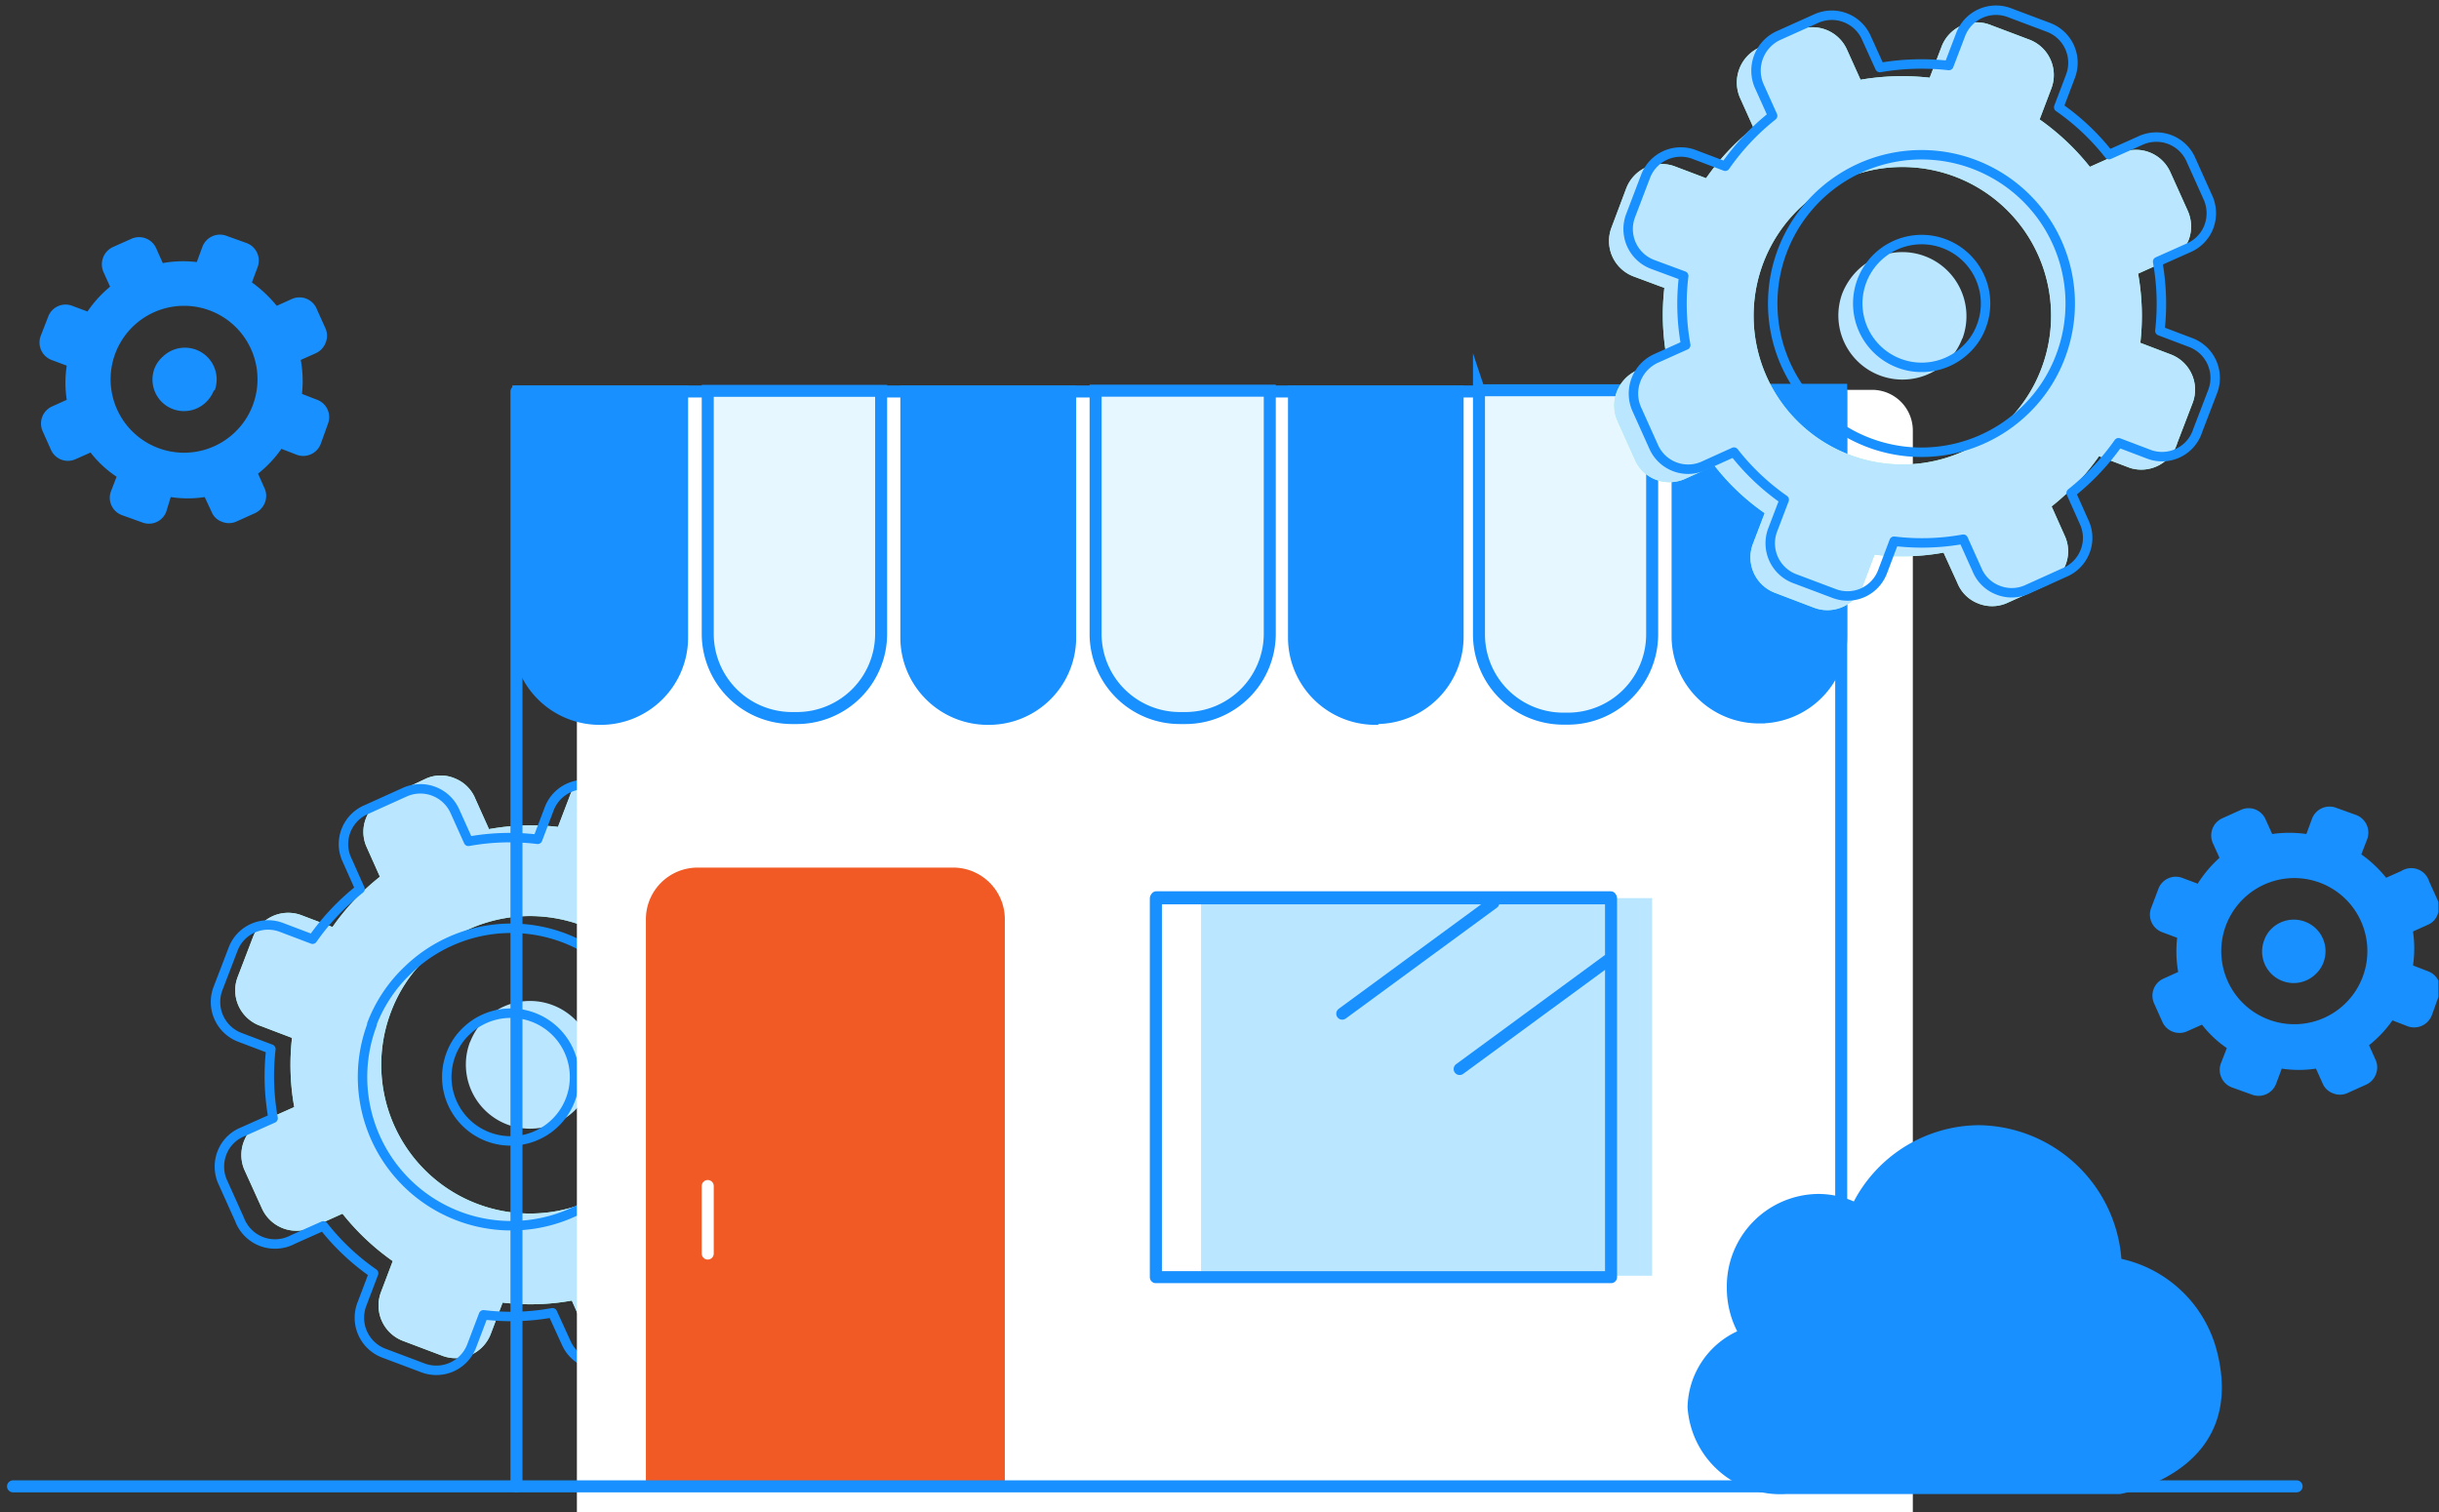 <svg width="258" height="160" fill="none" xmlns="http://www.w3.org/2000/svg"><rect width="100%" height="100%" fill="#333333" stroke="none"/><g clip-path="url(#clip0_930_408)"><path d="M33.02 129.843l3.208-1.443a25.6 25.6 0 005.317 5.016l-1.249 3.293a4.004 4.004 0 002.325 5.145l4.154 1.571a3.973 3.973 0 003.056-.093 3.98 3.98 0 002.089-2.231l1.248-3.294c2.437.296 4.904.223 7.32-.215l1.441 3.25a4.005 4.005 0 005.274 2.002l4.047-1.83a4.047 4.047 0 001.937-5.295l-1.442-3.229a25.817 25.817 0 005.037-5.317l3.272 1.249a4.005 4.005 0 005.145-2.303l1.571-4.176a4.005 4.005 0 00-2.303-5.145l-3.294-1.227a25.211 25.211 0 00-.236-7.319l3.207-1.442a4.069 4.069 0 002.002-5.274l-1.83-4.068a3.876 3.876 0 00-2.153-2.153 4.068 4.068 0 00-3.056 0l-3.229 1.464a24.154 24.154 0 00-5.317-5.037l1.249-3.293a3.982 3.982 0 00-2.303-5.123l-4.177-1.593a4.004 4.004 0 00-5.058 2.475l-1.248 3.272a25.076 25.076 0 00-7.298.237l-1.442-3.207a3.875 3.875 0 00-2.152-2.153 3.81 3.81 0 00-3.036 0l-4.197 1.98a3.982 3.982 0 00-2.153 2.153 3.917 3.917 0 000 3.035l1.443 3.229a25.078 25.078 0 00-5.016 5.317l-3.293-1.249a3.983 3.983 0 00-5.123 2.325l-1.593 4.155a3.976 3.976 0 00.093 3.155 3.99 3.99 0 002.36 2.097l3.273 1.248a25.229 25.229 0 00.236 7.319l-3.143 1.399a3.9 3.9 0 00-2.152 2.153 4.003 4.003 0 000 3.035l1.916 4.219a4.001 4.001 0 005.273 1.916zm8.331-22.775a15.439 15.439 0 013.68-5.639 15.735 15.735 0 11-3.68 5.639z" fill="#A2F2D5"/><path d="M33.02 129.843l3.208-1.443a25.6 25.6 0 005.317 5.016l-1.249 3.293a4.004 4.004 0 002.325 5.145l4.154 1.571a3.973 3.973 0 003.056-.093 3.98 3.98 0 002.089-2.231l1.248-3.294c2.437.296 4.904.223 7.32-.215l1.441 3.25a4.005 4.005 0 005.274 2.002l4.047-1.83a4.047 4.047 0 001.937-5.295l-1.442-3.229a25.817 25.817 0 005.037-5.317l3.272 1.249a4.005 4.005 0 005.145-2.303l1.571-4.176a4.005 4.005 0 00-2.303-5.145l-3.294-1.227a25.211 25.211 0 00-.236-7.319l3.207-1.442a4.069 4.069 0 002.002-5.274l-1.83-4.068a3.876 3.876 0 00-2.153-2.153 4.068 4.068 0 00-3.056 0l-3.229 1.464a24.154 24.154 0 00-5.317-5.037l1.249-3.293a3.982 3.982 0 00-2.303-5.123l-4.177-1.593a4.004 4.004 0 00-5.058 2.475l-1.248 3.272a25.076 25.076 0 00-7.298.237l-1.442-3.207a3.875 3.875 0 00-2.152-2.153 3.81 3.81 0 00-3.036 0l-4.197 1.98a3.982 3.982 0 00-2.153 2.153 3.917 3.917 0 000 3.035l1.443 3.229a25.078 25.078 0 00-5.016 5.317l-3.293-1.249a3.983 3.983 0 00-5.123 2.325l-1.593 4.155a3.976 3.976 0 00.093 3.155 3.99 3.99 0 002.36 2.097l3.273 1.248a25.229 25.229 0 00.236 7.319l-3.143 1.399a3.9 3.9 0 00-2.152 2.153 4.003 4.003 0 000 3.035l1.916 4.219a4.001 4.001 0 005.273 1.916zm8.331-22.775a15.439 15.439 0 013.68-5.639 15.735 15.735 0 11-3.68 5.639z" fill="#BAE7FF"/><path d="M49.724 110.254a6.781 6.781 0 0112.7 4.757c-.358.912-.9 1.74-1.592 2.433a6.786 6.786 0 01-4.083 1.928 6.785 6.785 0 01-7.136-4.647 6.781 6.781 0 01.111-4.514v.043z" fill="#BAE7FF"/><path d="M30.975 131.134l3.23-1.442a24.58 24.58 0 005.316 5.015l-1.248 3.294a4.003 4.003 0 002.303 5.144l4.176 1.572a4.005 4.005 0 005.144-2.325l1.249-3.293c2.43.295 4.89.222 7.297-.216l1.464 3.208a3.982 3.982 0 005.252 2.002l4.068-1.83a4.09 4.09 0 002.002-5.252l-1.442-3.229a25.076 25.076 0 005.016-5.317l3.293 1.248a3.984 3.984 0 005.123-2.303l1.593-4.176a4.003 4.003 0 00-2.303-5.144l-3.315-1.227a24.475 24.475 0 00-.215-7.319l3.207-1.442a4.09 4.09 0 002.002-5.274l-1.83-4.068a3.917 3.917 0 00-2.153-2.153 4.004 4.004 0 00-3.035 0l-3.228 1.464a24.644 24.644 0 00-5.317-5.037l1.248-3.294a3.982 3.982 0 00-2.368-4.864l-4.176-1.593A4.004 4.004 0 0058.12 85.5l-1.248 3.293a24.476 24.476 0 00-7.319.215l-1.442-3.207a4.004 4.004 0 00-5.274-2.002l-4.047 1.83a3.982 3.982 0 00-2.458 3.67c0 .521.104 1.037.306 1.518l1.442 3.229a25.075 25.075 0 00-5.016 5.316l-3.293-1.248a3.963 3.963 0 00-5.123 2.325l-1.593 4.154a4.002 4.002 0 002.303 5.145l3.294 1.248a25.232 25.232 0 00.236 7.319l-3.228 1.442a3.912 3.912 0 00-2.153 2.153 4.004 4.004 0 000 3.035l1.83 4.068a4.009 4.009 0 002.336 2.346 4.002 4.002 0 003.303-.215v0zm8.352-22.774a15.438 15.438 0 013.724-5.64 15.735 15.735 0 11-3.68 5.64h-.044z" stroke="#1890FF" stroke-linecap="round" stroke-linejoin="round"/><path d="M47.7 111.546a6.47 6.47 0 011.594-2.433 6.764 6.764 0 019.018-.388 6.758 6.758 0 11-10.611 2.821v0z" stroke="#1890FF" stroke-linecap="round" stroke-linejoin="round"/><path d="M61.025 41.243h137.011a4.307 4.307 0 014.305 4.305V160H61.025V41.243z" fill="#fff"/><path d="M194.764 157.245V41.415H54.632v115.83" stroke="#1890FF" stroke-width="1.27" stroke-linecap="round" stroke-linejoin="round"/><path d="M122.308 135.116h48.088V94.863h-48.088v40.253z" stroke="#1890FF" stroke-width="1.14" stroke-linecap="round" stroke-linejoin="round"/><path d="M106.293 156.793h-37.97v-59.54a5.469 5.469 0 015.467-5.468h27.036a5.466 5.466 0 015.467 5.468v59.54z" fill="#F15A24"/><path d="M63.436 76.05a8.61 8.61 0 01-8.61-8.61V41.415h17.328v25.939a8.611 8.611 0 01-8.718 8.696z" fill="#1890FF" stroke="#1890FF" stroke-width="1.27" stroke-miterlimit="10"/><path d="M74.866 41.35v25.724a8.912 8.912 0 008.868 8.89h.582a8.911 8.911 0 008.89-8.89V41.35h-18.34z" fill="#E6F7FF" stroke="#1890FF" stroke-width="1.27" stroke-miterlimit="10"/><path d="M104.485 76.05a8.611 8.611 0 01-8.61-8.61V41.415h17.328v25.939a8.607 8.607 0 01-8.718 8.696z" fill="#1890FF" stroke="#1890FF" stroke-width="1.27" stroke-miterlimit="10"/><path d="M115.894 41.33v25.83a8.908 8.908 0 008.954 8.804h.581a8.931 8.931 0 008.89-8.912V41.33h-18.425z" fill="#E6F7FF" stroke="#1890FF" stroke-width="1.27" stroke-miterlimit="10"/><path d="M145.492 76.05a8.612 8.612 0 01-8.611-8.61V41.415h17.307v25.939a8.61 8.61 0 01-8.61 8.61l-.086.086z" fill="#1890FF" stroke="#1890FF" stroke-width="1.27" stroke-miterlimit="10"/><path d="M156.448 41.286v25.83a8.912 8.912 0 008.869 8.912h.581a8.913 8.913 0 008.869-8.911v-25.83h-18.319z" fill="#E6F7FF" stroke="#1890FF" stroke-width="1.27" stroke-miterlimit="10"/><path d="M186.067 75.9a8.61 8.61 0 01-8.61-8.61V41.242h17.306v25.938a8.601 8.601 0 01-5.349 8.077 8.614 8.614 0 01-3.347.641z" fill="#1890FF" stroke="#1890FF" stroke-width="1.27" stroke-miterlimit="10"/><path d="M74.866 125.473v7.146" stroke="#fff" stroke-width="1.27" stroke-linecap="round" stroke-linejoin="round"/><path d="M174.766 95.014h-47.722v39.952h47.722V95.014z" fill="#BAE7FF"/><path d="M122.265 135.116h48.153v-40.08h-48.153v40.08zM154.403 113.096l15.994-11.732M141.983 107.241l15.993-11.732" stroke="#1890FF" stroke-width="1.27" stroke-linecap="round" stroke-linejoin="round"/><path d="M254.002 92.151l-1.593.71a13.038 13.038 0 00-2.626-2.475l.624-1.614a2 2 0 00-1.141-2.54l-2.152-.775a1.98 1.98 0 00-2.54 1.14l-.603 1.637a12.698 12.698 0 00-3.616 0l-.711-1.572a1.955 1.955 0 00-2.583-.99l-2.001.904a2 2 0 00-.991 2.605l.711 1.571a13.037 13.037 0 00-2.304 2.734l-1.614-.603a1.958 1.958 0 00-2.54 1.14l-.775 2.046a1.98 1.98 0 001.141 2.54l1.614.603c-.137 1.204-.1 2.422.108 3.616l-1.571.71a1.98 1.98 0 00-.991 2.583l.905 2.024a1.98 1.98 0 002.583.968l1.592-.71c.74.958 1.626 1.794 2.627 2.476l-.625 1.614a1.98 1.98 0 001.141 2.54l2.153.775a1.98 1.98 0 002.54-1.141l.603-1.614c1.198.183 2.417.183 3.616 0l.71 1.571a1.864 1.864 0 001.076 1.033 1.936 1.936 0 001.507 0l2.002-.904a1.939 1.939 0 001.033-1.076 1.936 1.936 0 000-1.507l-.71-1.593a12.51 12.51 0 002.475-2.626l1.615.624a2 2 0 002.54-1.141l.775-2.152a1.961 1.961 0 00-1.141-2.519l-1.614-.624a12.586 12.586 0 000-3.595l1.571-.71a1.845 1.845 0 001.033-1.098 1.932 1.932 0 000-1.507l-.904-2.001a1.974 1.974 0 00-1.209-1.265 1.981 1.981 0 00-1.74.188zm-4.09 11.237a7.726 7.726 0 01-14.859-1.62 7.728 7.728 0 1114.859 1.62z" fill="#1890FF"/><path d="M245.78 101.816c-.17.458-.443.87-.797 1.206a3.333 3.333 0 01-4.185.434 3.335 3.335 0 01-1.282-4.008c.164-.454.429-.866.775-1.205a3.377 3.377 0 014.656-.042 3.343 3.343 0 01.833 3.615zM30.846 31.643l-1.571.71a13.667 13.667 0 00-2.627-2.475l.603-1.615a1.98 1.98 0 00-1.14-2.54l-2.153-.775a1.98 1.98 0 00-2.54 1.141l-.603 1.636a11.949 11.949 0 00-3.595.108l-.71-1.593a1.98 1.98 0 00-2.583-.99l-2.024.904a2.023 2.023 0 00-.968 2.604l.71 1.572a12.464 12.464 0 00-2.39 2.626l-1.614-.603a1.959 1.959 0 00-2.54 1.14l-.796 2.046a1.98 1.98 0 001.14 2.54l1.615.603a11.947 11.947 0 000 3.616l-1.571.71a1.98 1.98 0 00-.99 2.583l.904 2.024a1.96 1.96 0 002.583.968l1.593-.71c.771 1 1.702 1.865 2.755 2.562l-.624 1.614a1.959 1.959 0 001.205 2.454l2.153.775a1.959 1.959 0 002.518-1.141l.474-1.55c1.191.183 2.403.183 3.595 0l.731 1.571a1.809 1.809 0 001.077 1.034 1.936 1.936 0 001.506 0l2.002-.904a2.023 2.023 0 001.034-1.077 1.937 1.937 0 000-1.506l-.71-1.593a12.532 12.532 0 002.475-2.627l1.614.625a1.98 1.98 0 002.54-1.141l.775-2.153a1.96 1.96 0 00-1.14-2.518l-1.615-.624c.13-1.199.086-2.41-.13-3.595l1.593-.71a1.98 1.98 0 001.034-1.098 1.938 1.938 0 000-1.507l-.904-2.002a1.981 1.981 0 00-2.691-1.12zm-4.111 11.236a7.663 7.663 0 01-1.809 2.777 7.77 7.77 0 111.809-2.777z" fill="#1890FF"/><path d="M22.623 41.308c-.178.453-.449.864-.796 1.205a3.336 3.336 0 01-5.468-3.573c.19-.463.485-.876.861-1.206a3.358 3.358 0 015.49 3.574h-.087z" fill="#1890FF"/><path d="M224.297 16.209l-3.229 1.442a25.604 25.604 0 00-5.317-5.015L217 9.341a4.005 4.005 0 00-2.325-5.145l-4.155-1.57a3.979 3.979 0 00-5.144 2.324l-1.249 3.272a25.977 25.977 0 00-7.318.215l-1.443-3.207a4.003 4.003 0 00-5.273-2.002l-4.047 1.83a4.067 4.067 0 00-2.002 5.252l1.442 3.207a25.166 25.166 0 00-5.015 5.338l-3.294-1.248a4.003 4.003 0 00-5.144 2.303l-1.572 4.176a4.005 4.005 0 002.303 5.145l3.294 1.227a25.188 25.188 0 00.237 7.318l-3.208 1.443a4.07 4.07 0 00-2.002 5.273l1.83 4.069a3.932 3.932 0 002.153 2.152c.98.398 2.076.398 3.056 0l3.229-1.463a24.156 24.156 0 005.317 5.037l-1.249 3.272a4.006 4.006 0 002.304 5.145l4.176 1.592a4.004 4.004 0 005.144-2.325l1.249-3.293c2.429.295 4.889.222 7.297-.215l1.464 3.207a3.855 3.855 0 002.152 2.152 3.922 3.922 0 003.035 0l4.069-1.83a3.982 3.982 0 002.152-2.152 3.916 3.916 0 000-3.035l-1.442-3.229a25.6 25.6 0 005.016-5.317l3.293 1.249a3.983 3.983 0 004.994-2.67l1.593-4.154a3.981 3.981 0 00-2.239-5.166l-3.272-1.248a25.223 25.223 0 00-.236-7.32l3.207-1.441a3.956 3.956 0 002.152-2.153 4.069 4.069 0 00-.107-3.056l-1.873-4.155a3.98 3.98 0 00-5.252-1.937zm-8.352 22.774a15.439 15.439 0 01-3.681 5.64 15.735 15.735 0 113.681-5.64z" fill="#A2F2D5"/><path d="M224.297 16.209l-3.229 1.442a25.604 25.604 0 00-5.317-5.015L217 9.341a4.005 4.005 0 00-2.325-5.145l-4.155-1.57a3.979 3.979 0 00-5.144 2.324l-1.249 3.272a25.977 25.977 0 00-7.318.215l-1.443-3.207a4.003 4.003 0 00-5.273-2.002l-4.047 1.83a4.067 4.067 0 00-2.002 5.252l1.442 3.207a25.166 25.166 0 00-5.015 5.338l-3.294-1.248a4.003 4.003 0 00-5.144 2.303l-1.572 4.176a4.005 4.005 0 002.303 5.145l3.294 1.227a25.188 25.188 0 00.237 7.318l-3.208 1.443a4.07 4.07 0 00-2.002 5.273l1.83 4.069a3.932 3.932 0 002.153 2.152c.98.398 2.076.398 3.056 0l3.229-1.463a24.156 24.156 0 005.317 5.037l-1.249 3.272a4.006 4.006 0 002.304 5.145l4.176 1.592a4.004 4.004 0 005.144-2.325l1.249-3.293c2.429.295 4.889.222 7.297-.215l1.464 3.207a3.855 3.855 0 002.152 2.152 3.922 3.922 0 003.035 0l4.069-1.83a3.982 3.982 0 002.152-2.152 3.916 3.916 0 000-3.035l-1.442-3.229a25.6 25.6 0 005.016-5.317l3.293 1.249a3.983 3.983 0 004.994-2.67l1.593-4.154a3.981 3.981 0 00-2.239-5.166l-3.272-1.248a25.223 25.223 0 00-.236-7.32l3.207-1.441a3.956 3.956 0 002.152-2.153 4.069 4.069 0 00-.107-3.056l-1.873-4.155a3.98 3.98 0 00-5.252-1.937zm-8.352 22.774a15.439 15.439 0 01-3.681 5.64 15.735 15.735 0 113.681-5.64z" fill="#BAE7FF"/><path d="M207.571 35.797a6.455 6.455 0 01-1.593 2.433 6.78 6.78 0 01-11.107-7.168c.358-.912.9-1.74 1.593-2.433a6.782 6.782 0 0111.107 7.233v-.065z" fill="#BAE7FF"/><path d="M226.32 14.917l-3.229 1.443a24.573 24.573 0 00-5.316-5.016l1.248-3.293a4.005 4.005 0 00-2.303-5.145l-4.176-1.571a4.004 4.004 0 00-5.145 2.324l-1.248 3.272a25.828 25.828 0 00-7.297.215l-1.443-3.185a4.003 4.003 0 00-5.273-2.002l-4.069 1.83a4.09 4.09 0 00-2.002 5.252l1.443 3.207a25.17 25.17 0 00-5.016 5.338l-3.293-1.248a3.983 3.983 0 00-5.123 2.303l-1.593 4.176a4 4 0 002.303 5.145l3.315 1.227a24.474 24.474 0 00.215 7.319l-3.207 1.442a4.091 4.091 0 00-2.002 5.273l1.83 4.069a3.98 3.98 0 005.252 2.002l3.229-1.464a24.633 24.633 0 005.316 5.037l-1.248 3.272a4 4 0 002.303 5.058l4.176 1.572a3.962 3.962 0 005.145-2.217l1.248-3.294c2.437.296 4.904.223 7.319-.215l1.442 3.207a3.913 3.913 0 002.153 2.153 3.957 3.957 0 003.056 0l4.047-1.83a3.98 3.98 0 002.153-2.153 3.915 3.915 0 000-3.035l-1.442-3.228a25.62 25.62 0 005.015-5.317l3.294 1.248a3.953 3.953 0 003.076-.197 3.954 3.954 0 002.004-2.343l1.592-4.154a4.005 4.005 0 00-2.303-5.145l-3.293-1.248a25.188 25.188 0 00-.237-7.319l3.229-1.442a3.981 3.981 0 002.152-2.153 4.062 4.062 0 000-3.056l-1.829-4.069a3.995 3.995 0 00-3.896-2.454 4.004 4.004 0 00-1.572.41v0zm-8.352 22.774a15.425 15.425 0 01-3.681 5.64 15.733 15.733 0 01-20.999.954 15.736 15.736 0 1124.68-6.594v0z" stroke="#1890FF" stroke-linecap="round" stroke-linejoin="round"/><path d="M209.595 34.506a6.456 6.456 0 01-1.593 2.432 6.76 6.76 0 111.593-2.432v0z" stroke="#1890FF" stroke-linecap="round" stroke-linejoin="round"/><path d="M1.377 157.245h241.561" stroke="#1890FF" stroke-width="1.27" stroke-linecap="round" stroke-linejoin="round"/><path d="M224.254 158.063h-35.367a9.837 9.837 0 01-10.375-9.192 9.062 9.062 0 015.252-8.029 10.033 10.033 0 01-1.098-4.606 9.77 9.77 0 019.622-9.924 9.359 9.359 0 013.81.797 15.07 15.07 0 0113.238-8.072 15.327 15.327 0 0115.068 14.142 13.43 13.43 0 0110.096 9.73c3.078 11.925-8.18 14.745-10.246 15.154z" fill="#1890FF"/></g><defs><clipPath id="clip0_930_408"><path fill="#fff" d="M0 0h257.942v160H0z"/></clipPath></defs></svg>